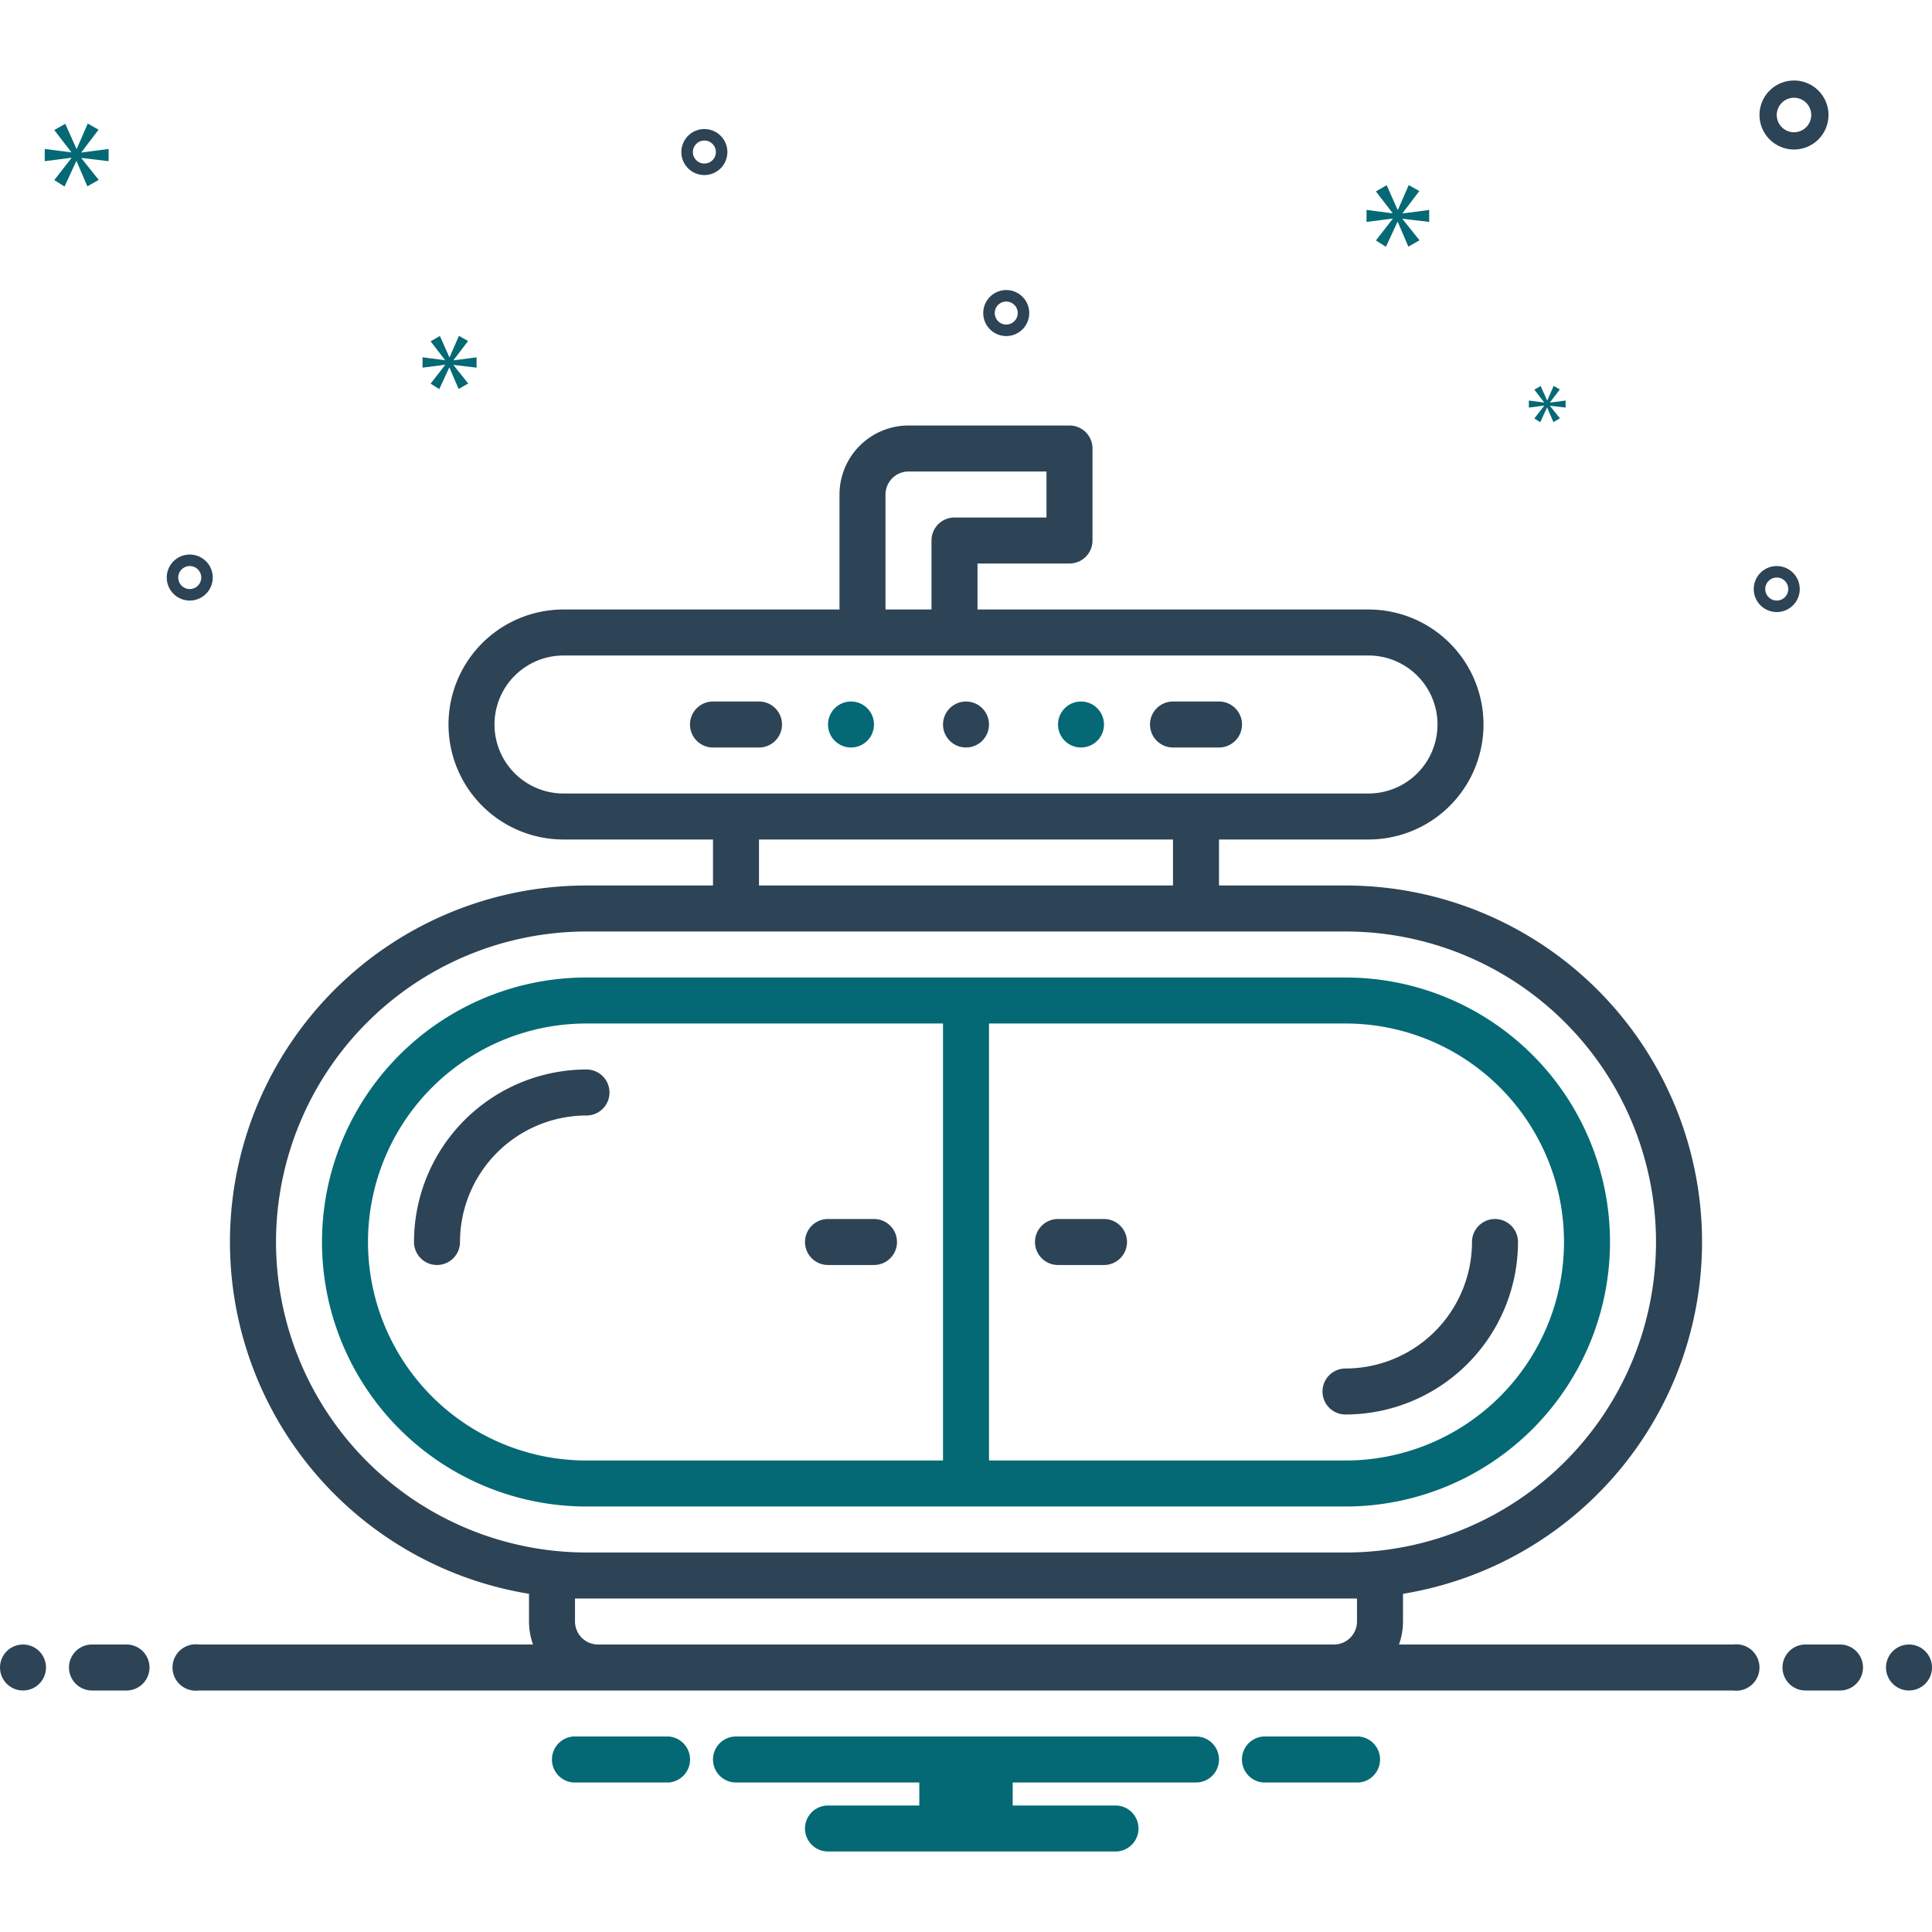 <svg xmlns="http://www.w3.org/2000/svg" xmlns:xlink="http://www.w3.org/1999/xlink" width="512" height="512" x="0" y="0" viewBox="0 0 168 168" style="enable-background:new 0 0 512 512" xml:space="preserve" class=""><g><path fill="#046974" d="M117 85H51a23 23 0 0 0 0 46h66a23 23 0 0 0 0-46zm-35 42H51a19 19 0 0 1 0-38h31zm35 0H86V89h31a19 19 0 0 1 0 38z" opacity="1" data-original="#0bceb2"></path><g fill="#2d4356"><path d="M36 108a2 2 0 0 0 4 0 11.012 11.012 0 0 1 11-11 2 2 0 0 0 0-4 15.016 15.016 0 0 0-15 15zM128 108a11.012 11.012 0 0 1-11 11 2 2 0 0 0 0 4 15.016 15.016 0 0 0 15-15 2 2 0 0 0-4 0zM96 106h-4a2 2 0 0 0 0 4h4a2 2 0 0 0 0-4zM72 110h4a2 2 0 0 0 0-4h-4a2 2 0 0 0 0 4zM106 61h-4a2 2 0 0 0 0 4h4a2 2 0 0 0 0-4zM66 61h-4a2 2 0 0 0 0 4h4a2 2 0 0 0 0-4z" fill="#2d4356" opacity="1" data-original="#2d4356"></path><circle cx="84" cy="63" r="2" fill="#2d4356" opacity="1" data-original="#2d4356"></circle></g><circle cx="94" cy="63" r="2" fill="#046974" opacity="1" data-original="#0bceb2"></circle><circle cx="74" cy="63" r="2" fill="#046974" opacity="1" data-original="#0bceb2"></circle><path fill="#2d4356" d="M156 13a3 3 0 1 0-3-3 3.003 3.003 0 0 0 3 3zm0-4.5a1.5 1.5 0 1 1-1.5 1.5 1.501 1.501 0 0 1 1.5-1.5zM87.5 25.222a2 2 0 1 0 2 2 2.002 2.002 0 0 0-2-2zm0 3a1 1 0 1 1 1-1 1.001 1.001 0 0 1-1 1zM154.5 49.222a2 2 0 1 0 2 2 2.002 2.002 0 0 0-2-2zm0 3a1 1 0 1 1 1-1 1.001 1.001 0 0 1-1 1zM16.5 48.222a2 2 0 1 0 2 2 2.002 2.002 0 0 0-2-2zm0 3a1 1 0 1 1 1-1 1.001 1.001 0 0 1-1 1zM59.855 11.789a2 2 0 1 0 2.828.039 2.002 2.002 0 0 0-2.828-.04zm2.092 2.15a1 1 0 1 1 .02-1.414 1.001 1.001 0 0 1-.02 1.414z" opacity="1" data-original="#2d4356"></path><path fill="#046974" d="m7.083 13.234 1.487-1.956-.939-.532-.954 2.19h-.032l-.97-2.175-.955.548 1.471 1.909v.032l-2.3-.298v1.064l2.316-.297v.031L4.72 15.659l.892.563 1.018-2.206h.03l.939 2.19.986-.563-1.502-1.877v-.032l2.362.282v-1.064l-2.362.313zM134.277 35.289l-.857 1.099.514.325.586-1.271h.018l.54 1.261.568-.324-.865-1.081v-.018l1.36.162v-.613l-1.36.18v-.018l.856-1.126-.54-.306-.55 1.261h-.018l-.558-1.252-.551.315.848 1.1v.018l-1.325-.172v.613l1.334-.171zM124.278 19.298v-1.043l-2.317.306v-.03l1.458-1.918-.921-.522-.936 2.148h-.031l-.951-2.133-.937.537 1.443 1.873v.03l-2.257-.291v1.043l2.272-.291v.031l-1.458 1.871.874.553.999-2.164h.03l.921 2.149.967-.553-1.473-1.841v-.031zM39.443 31.308l1.258-1.654-.794-.451-.808 1.853h-.027l-.82-1.84-.808.464 1.245 1.615v.027l-1.947-.252v.9l1.96-.251v.026l-1.258 1.615.754.477.862-1.867h.025l.795 1.853.834-.476-1.271-1.589v-.026l1.999.238v-.9l-1.999.265z" opacity="1" data-original="#0bceb2"></path><circle cx="2" cy="145" r="2" fill="#2d4356" opacity="1" data-original="#2d4356"></circle><path fill="#2d4356" d="M11 143H8a2 2 0 0 0 0 4h3a2 2 0 0 0 0-4zM160 143h-3a2 2 0 0 0 0 4h3a2 2 0 0 0 0-4z" opacity="1" data-original="#2d4356"></path><circle cx="166" cy="145" r="2" fill="#2d4356" opacity="1" data-original="#2d4356"></circle><path fill="#046974" d="M118.154 151h-8.308a2.006 2.006 0 0 0 0 4h8.308a2.006 2.006 0 0 0 0-4zM58.154 151h-8.308a2.006 2.006 0 0 0 0 4h8.308a2.006 2.006 0 0 0 0-4zM104 151H64a2 2 0 0 0 0 4h15.94v2H72a2 2 0 0 0 0 4h25a2 2 0 0 0 0-4h-8.94v-2H104a2 2 0 0 0 0-4z" opacity="1" data-original="#0bceb2"></path><path fill="#2d4356" d="M150.721 143H121.65a5.96 5.96 0 0 0 .35-2v-2.409A30.998 30.998 0 0 0 117 77h-11v-4h13a10 10 0 0 0 0-20H85v-4h8a2 2 0 0 0 2-2v-8a2 2 0 0 0-2-2H79a6.007 6.007 0 0 0-6 6v10H49a10 10 0 0 0 0 20h13v4H51a30.998 30.998 0 0 0-5 61.591V141a5.96 5.96 0 0 0 .35 2H17.279a2.017 2.017 0 1 0 0 4H150.72a2.017 2.017 0 1 0 0-4zM77 43a2.003 2.003 0 0 1 2-2h12v4h-8a2 2 0 0 0-2 2v6h-4zM49 69a6 6 0 0 1 0-12h70a6 6 0 0 1 0 12zm53 4v4H66v-4zm-78 35a27.03 27.03 0 0 1 27-27h66a27 27 0 0 1 0 54H51a27.03 27.03 0 0 1-27-27zm28 35a2.003 2.003 0 0 1-2-2v-2h68v2a2.003 2.003 0 0 1-2 2z" opacity="1" data-original="#2d4356"></path></g></svg>